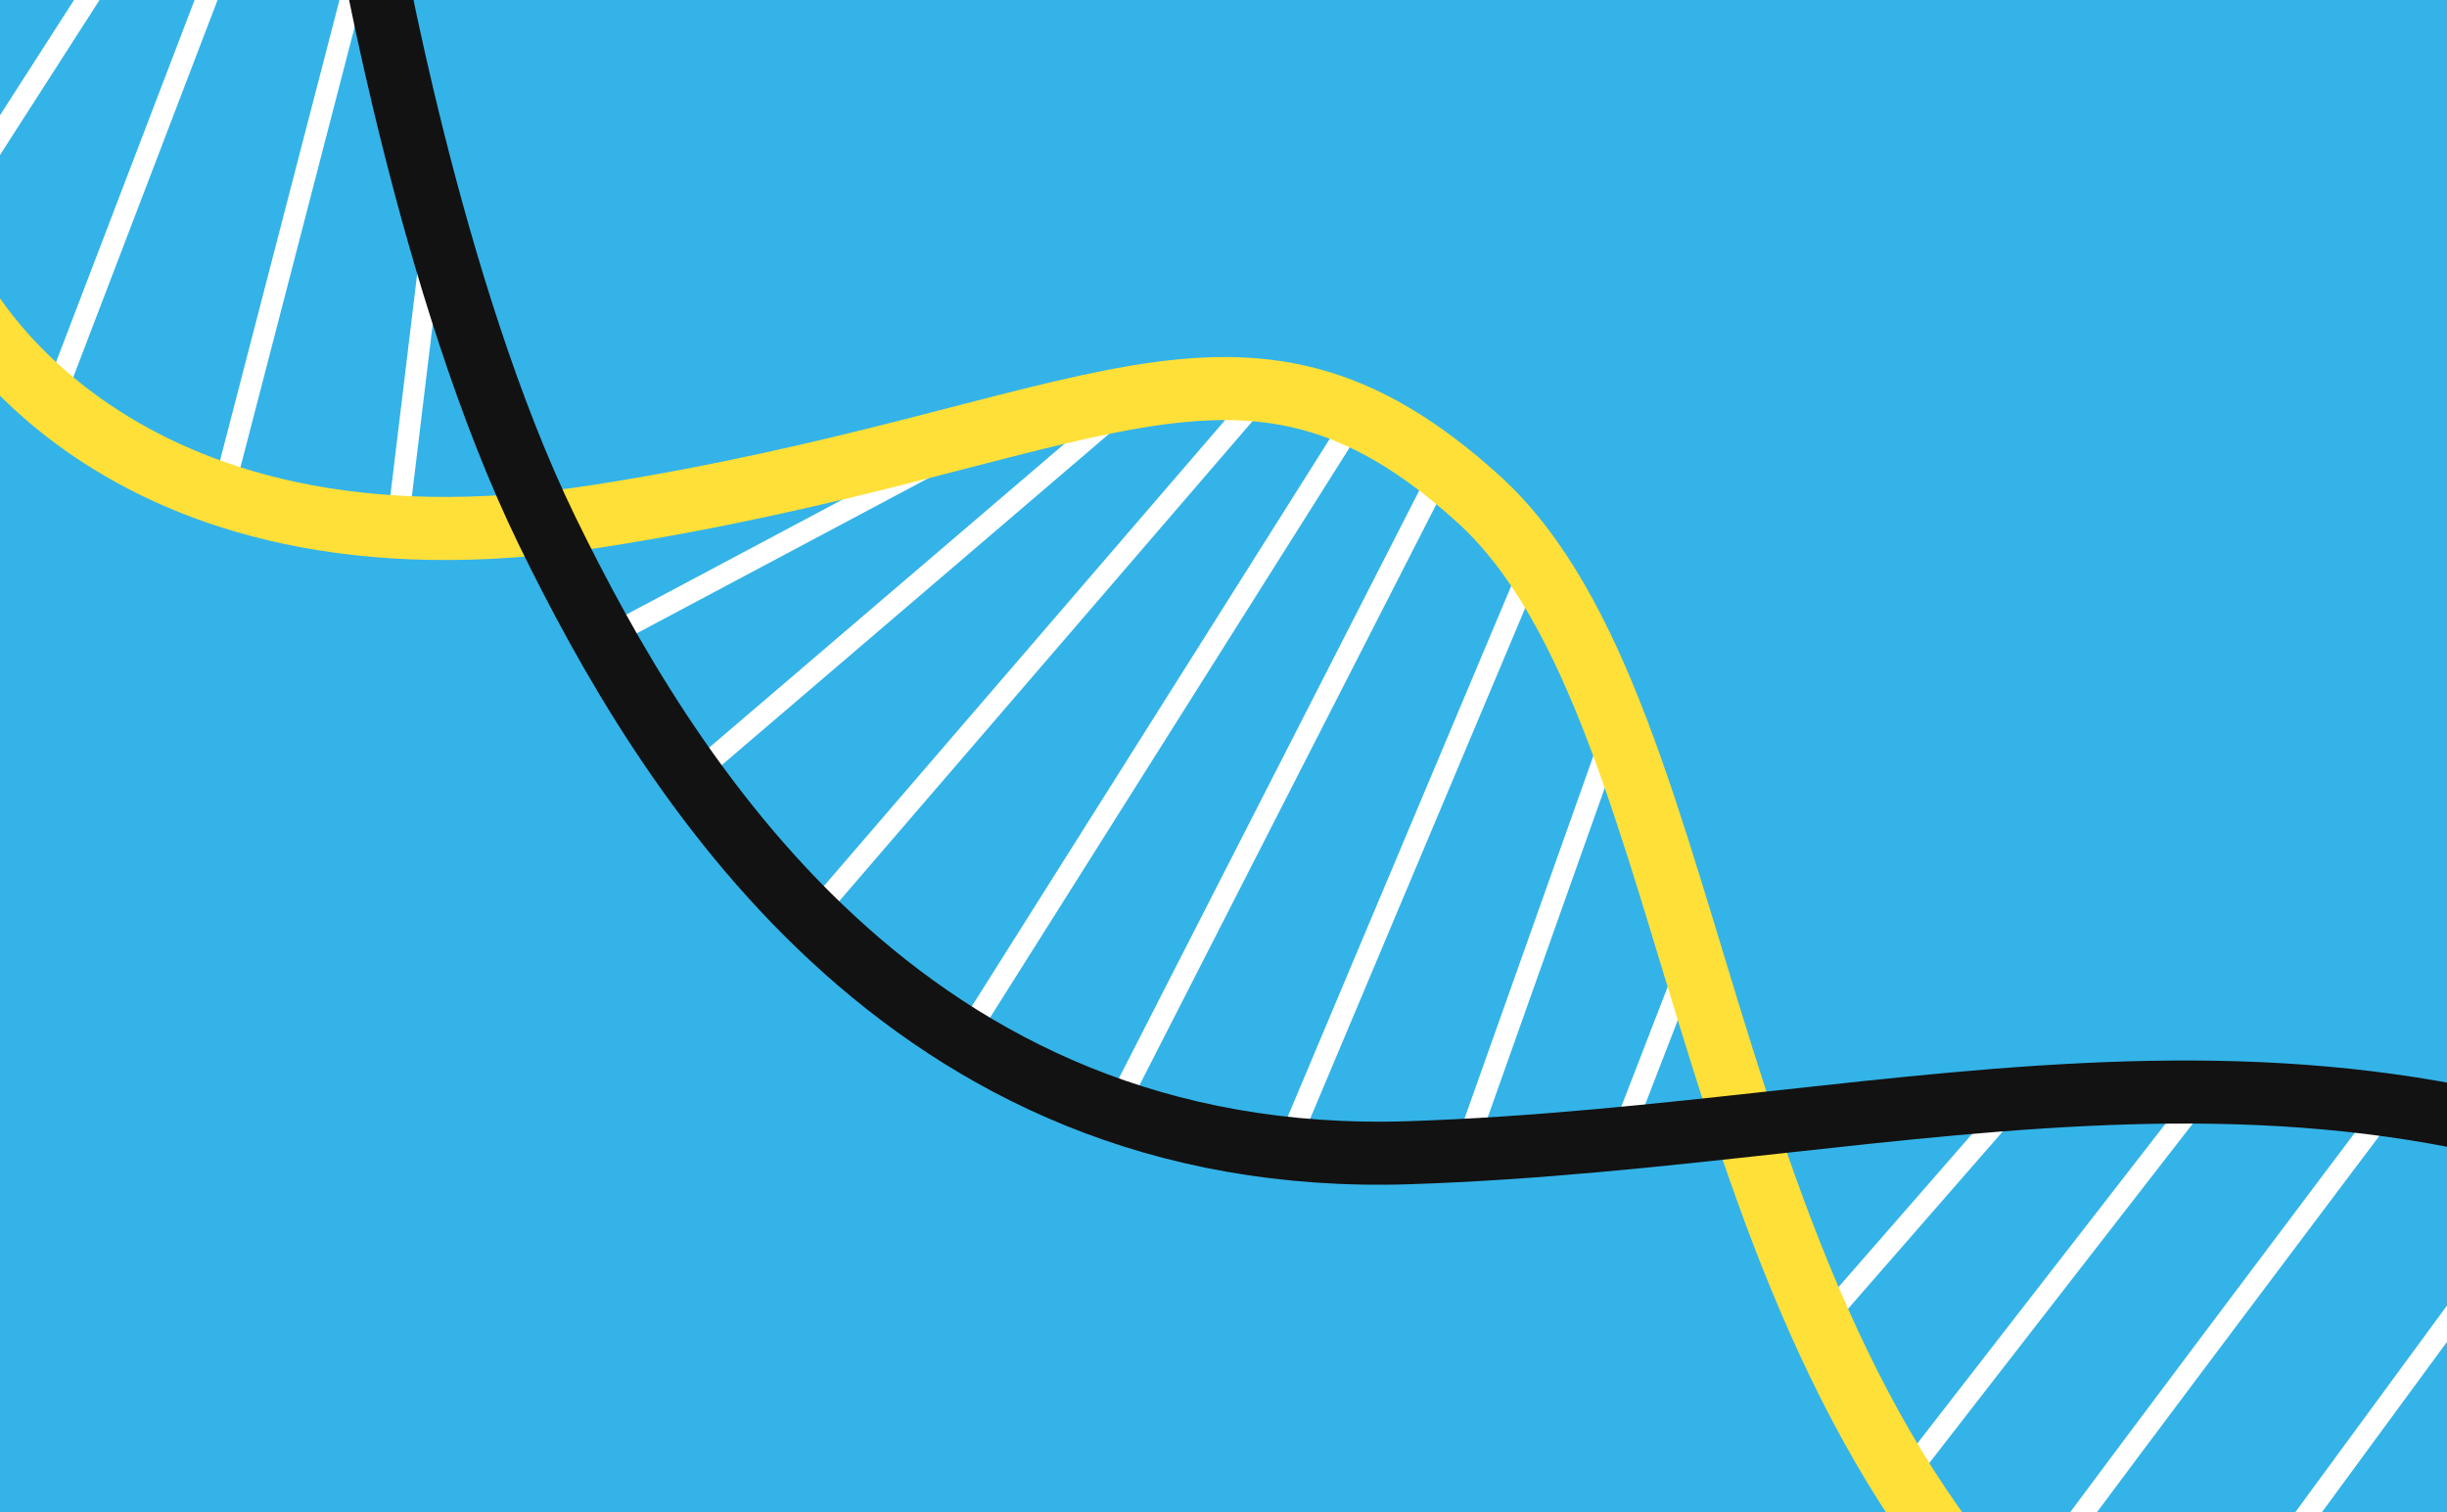 <svg id="Calque_1" data-name="Calque 1" xmlns="http://www.w3.org/2000/svg" xmlns:xlink="http://www.w3.org/1999/xlink" viewBox="0 0 220 136"><defs><style>.cls-1{fill:#34b3e8;}.cls-2,.cls-4,.cls-5,.cls-6,.cls-9{fill:none;}.cls-3{clip-path:url(#clip-path);}.cls-4{stroke:#fff;stroke-width:1.93px;}.cls-4,.cls-5,.cls-6,.cls-9{stroke-miterlimit:10;}.cls-5{stroke:#ffe038;}.cls-5,.cls-6{stroke-width:5.67px;}.cls-6{stroke:#121212;}.cls-7{clip-path:url(#clip-path-2);}.cls-8{clip-path:url(#clip-path-3);}.cls-9{stroke:#000;}.cls-10{clip-path:url(#clip-path-4);}</style><clipPath id="clip-path"><rect class="cls-1" width="220" height="136"/></clipPath><clipPath id="clip-path-2"><rect class="cls-2" x="370" y="-286.5" width="220" height="137"/></clipPath><clipPath id="clip-path-3"><rect class="cls-2" x="251.09" y="-350.87" width="483.32" height="309.24" transform="translate(115.87 176.95) rotate(-23)"/></clipPath><clipPath id="clip-path-4"><rect class="cls-2" x="-1110" y="286" width="220" height="135.74"/></clipPath></defs><title>Plan de travail 293</title><rect class="cls-1" width="220" height="136"/><g class="cls-3"><line class="cls-4" x1="33.1" y1="-6.1" x2="20.46" y2="42.64"/><line class="cls-4" x1="38.99" y1="20.4" x2="35.74" y2="47.27"/><line class="cls-4" x1="4.7" y1="36.15" x2="24.04" y2="-14.41"/><line class="cls-4" x1="54.27" y1="57.44" x2="89.49" y2="38.7"/><line class="cls-4" x1="61.8" y1="70.17" x2="101.82" y2="35.94"/><line class="cls-4" x1="73.12" y1="82.26" x2="113.65" y2="35.18"/><line class="cls-4" x1="86.72" y1="93.33" x2="121.96" y2="37.45"/><line class="cls-4" x1="100.06" y1="100.13" x2="129.77" y2="41.98"/><line class="cls-4" x1="115.67" y1="103.15" x2="137.82" y2="50.54"/><line class="cls-4" x1="131.78" y1="103.15" x2="145.37" y2="64.89"/><line class="cls-4" x1="145.88" y1="101.89" x2="151.92" y2="86.28"/><line class="cls-4" x1="163.5" y1="119.26" x2="180.62" y2="99.63"/><line class="cls-4" x1="171.06" y1="133.07" x2="197.99" y2="98.37"/><path class="cls-4" d="M180.42,145.41c.25-.76,34.18-45.78,34.18-45.78"/><line class="cls-4" x1="191.51" y1="157.84" x2="231.47" y2="103.4"/><line class="cls-4" x1="-8.27" y1="25.03" x2="19.99" y2="-18.98"/><path class="cls-5" d="M-3.88,25.91S9.43,53.38,53.93,46.38s57.5-21,79-1.5,18.5,78.5,55.5,108"/><path class="cls-6" d="M33.1-6.1s5.54,32.22,16.11,53.87,32,57.39,77.53,55.88,84.08-16.11,128.39,9.82"/></g><g class="cls-7"><g class="cls-8"><polygon class="cls-9" points="193.37 -34.36 184.16 -30.45 177.64 -7.52 198.66 3.71 207.87 -0.2 214.39 -23.13 193.37 -34.36"/><ellipse cx="203.53" cy="2.56" rx="4.2" ry="7.48" transform="translate(15.18 79.74) rotate(-23)"/></g></g></svg>